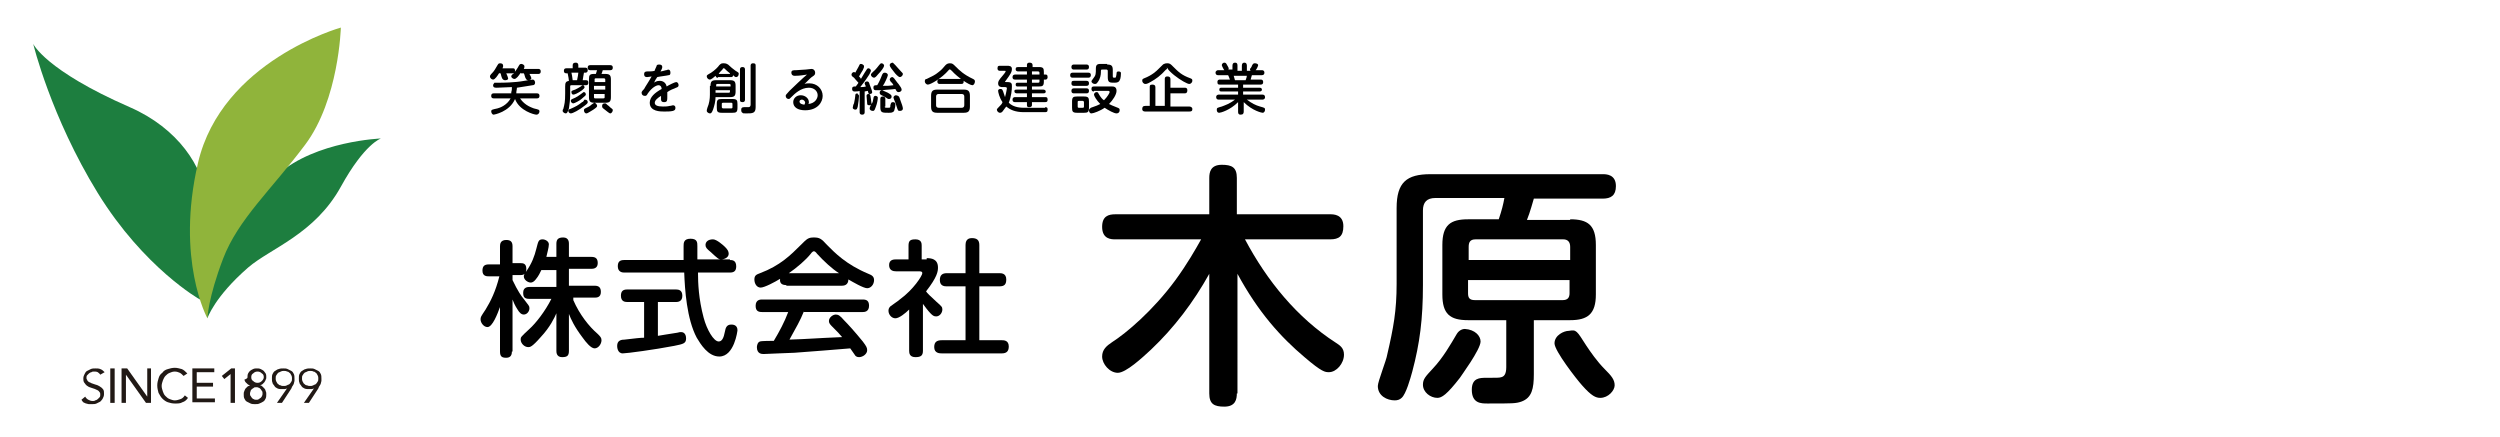 <?xml version="1.0" encoding="utf-8"?>
<!-- Generator: Adobe Illustrator 22.1.0, SVG Export Plug-In . SVG Version: 6.00 Build 0)  -->
<svg id="レイヤー_1" data-name="レイヤー 1" xmlns="http://www.w3.org/2000/svg" viewBox="0 0 399 69.74" x="0px"
	 y="0px" width="399px" height="69.74px">
<style type="text/css">
	.st0{fill:#211915;}
	.st1{fill:#1D7E3F;}
	.st2{fill:#90B43B;}
</style>
<title>木原</title>
<g>
	<g>
		<g>
			<g>
				<path class="st0" d="M16,59.8c-0.1-0.2-0.3-0.3-0.4-0.4c-0.2-0.1-0.4-0.1-0.6-0.1c-0.1,0-0.3,0-0.4,0.1c-0.1,0-0.3,0.1-0.4,0.2
					c-0.1,0.1-0.2,0.2-0.3,0.3c-0.1,0.1-0.1,0.3-0.1,0.4c0,0.1,0,0.2,0.1,0.3c0,0.1,0.1,0.2,0.2,0.3c0.1,0.1,0.2,0.1,0.4,0.2
					c0.1,0.1,0.3,0.1,0.5,0.2c0.2,0.1,0.4,0.1,0.6,0.2c0.2,0.1,0.4,0.2,0.5,0.3c0.2,0.1,0.3,0.3,0.4,0.4c0.1,0.2,0.1,0.4,0.1,0.7
					c0,0.3-0.1,0.5-0.2,0.7c-0.1,0.2-0.3,0.4-0.4,0.5c-0.2,0.1-0.4,0.2-0.6,0.3c-0.2,0.1-0.5,0.1-0.7,0.1c-0.2,0-0.3,0-0.5,0
					c-0.2,0-0.3-0.1-0.5-0.1c-0.1-0.1-0.3-0.1-0.4-0.2c-0.1-0.1-0.2-0.2-0.3-0.4l0.6-0.5c0.1,0.2,0.3,0.4,0.5,0.5
					c0.2,0.1,0.4,0.2,0.7,0.2c0.1,0,0.3,0,0.4-0.1c0.1,0,0.3-0.1,0.4-0.2c0.1-0.1,0.2-0.2,0.3-0.3c0.1-0.1,0.1-0.3,0.1-0.4
					c0-0.2,0-0.3-0.1-0.4c-0.1-0.1-0.1-0.2-0.3-0.3c-0.1-0.1-0.3-0.1-0.4-0.2c-0.2-0.1-0.4-0.1-0.6-0.2c-0.2-0.1-0.4-0.1-0.5-0.2
					c-0.2-0.1-0.3-0.2-0.4-0.3c-0.1-0.1-0.2-0.3-0.3-0.4c-0.1-0.2-0.1-0.4-0.1-0.6c0-0.3,0.1-0.5,0.2-0.7c0.1-0.2,0.2-0.4,0.4-0.5
					c0.2-0.1,0.4-0.2,0.6-0.3c0.2-0.1,0.5-0.1,0.7-0.1c0.3,0,0.6,0,0.8,0.1c0.3,0.1,0.5,0.3,0.7,0.5L16,59.8z"/>
				<path class="st0" d="M17.6,58.8h0.7v5.5h-0.7V58.8z"/>
				<path class="st0" d="M19.5,58.8h0.8l3.2,4.5h0v-4.5h0.6v5.5h-0.8l-3.2-4.5h0v4.5h-0.7V58.8z"/>
				<path class="st0" d="M29.3,60c-0.2-0.2-0.4-0.4-0.6-0.5c-0.2-0.1-0.5-0.2-0.8-0.2c-0.3,0-0.6,0.1-0.8,0.2
					c-0.3,0.1-0.5,0.3-0.7,0.5c-0.2,0.2-0.3,0.5-0.4,0.7c-0.1,0.3-0.2,0.6-0.2,0.9c0,0.3,0.1,0.6,0.2,0.9c0.1,0.3,0.2,0.5,0.4,0.7
					c0.2,0.2,0.4,0.4,0.7,0.5c0.3,0.1,0.5,0.2,0.8,0.2c0.3,0,0.6-0.1,0.9-0.2c0.3-0.1,0.5-0.3,0.7-0.6l0.5,0.4
					c-0.2,0.3-0.5,0.6-0.9,0.7c-0.3,0.2-0.7,0.2-1.2,0.2c-0.4,0-0.8-0.1-1.1-0.2c-0.3-0.1-0.6-0.3-0.9-0.6c-0.3-0.3-0.4-0.6-0.6-0.9
					c-0.1-0.4-0.2-0.7-0.2-1.2c0-0.4,0.1-0.8,0.2-1.1c0.1-0.4,0.3-0.7,0.6-0.9c0.2-0.3,0.5-0.5,0.9-0.6c0.3-0.1,0.7-0.2,1.1-0.2
					c0.4,0,0.7,0.1,1.1,0.2c0.3,0.1,0.6,0.4,0.9,0.7L29.3,60z"/>
				<path class="st0" d="M30.8,58.8h3.4v0.6h-2.8v1.7h2.6v0.6h-2.6v1.9h2.9v0.6h-3.6V58.8z"/>
				<path class="st0" d="M37.4,64.3h-0.6v-4.6h0l-1,0.8L35.4,60l1.5-1.2h0.6V64.3z"/>
				<path class="st0" d="M39.5,60.2c0-0.2,0-0.4,0.1-0.6c0.1-0.2,0.2-0.3,0.3-0.4c0.1-0.1,0.3-0.2,0.5-0.3c0.2-0.1,0.4-0.1,0.6-0.1
					c0.2,0,0.4,0,0.6,0.1c0.2,0.1,0.4,0.2,0.5,0.3c0.1,0.1,0.2,0.3,0.3,0.4c0.1,0.2,0.1,0.4,0.1,0.6c0,0.1,0,0.3-0.1,0.4
					c0,0.1-0.1,0.2-0.2,0.4c-0.1,0.1-0.2,0.2-0.3,0.3c-0.1,0.1-0.2,0.1-0.4,0.2v0c0.2,0,0.3,0.1,0.4,0.2c0.1,0.1,0.2,0.2,0.3,0.3
					c0.1,0.1,0.2,0.3,0.2,0.4c0.1,0.2,0.1,0.3,0.1,0.5c0,0.2,0,0.5-0.1,0.7c-0.1,0.2-0.2,0.4-0.4,0.5c-0.2,0.1-0.3,0.2-0.6,0.3
					c-0.2,0.1-0.4,0.1-0.7,0.1c-0.2,0-0.5,0-0.7-0.1c-0.2-0.1-0.4-0.2-0.6-0.3c-0.2-0.1-0.3-0.3-0.4-0.5c-0.1-0.2-0.1-0.4-0.1-0.7
					c0-0.2,0-0.3,0.1-0.5c0.1-0.2,0.1-0.3,0.2-0.4c0.1-0.1,0.2-0.2,0.3-0.3c0.1-0.1,0.3-0.1,0.4-0.2v0c-0.1,0-0.3-0.1-0.4-0.2
					c-0.1-0.1-0.2-0.2-0.3-0.3c-0.1-0.1-0.1-0.2-0.2-0.4C39.5,60.4,39.5,60.3,39.5,60.2z M39.9,62.8c0,0.2,0,0.3,0.1,0.4
					c0.1,0.1,0.1,0.2,0.2,0.3c0.1,0.1,0.2,0.2,0.3,0.2c0.1,0.1,0.3,0.1,0.4,0.1c0.2,0,0.3,0,0.4-0.1c0.1-0.1,0.2-0.1,0.3-0.2
					c0.1-0.1,0.2-0.2,0.2-0.3c0.1-0.1,0.1-0.3,0.1-0.4c0-0.2,0-0.3-0.1-0.4c-0.1-0.1-0.1-0.2-0.2-0.3c-0.1-0.1-0.2-0.2-0.3-0.2
					c-0.1-0.1-0.3-0.1-0.4-0.1c-0.2,0-0.3,0-0.4,0.1c-0.1,0.1-0.2,0.1-0.3,0.2c-0.1,0.1-0.2,0.2-0.2,0.3
					C40,62.5,39.9,62.6,39.9,62.8z M40.1,60.2c0,0.3,0.1,0.5,0.3,0.6c0.2,0.2,0.4,0.3,0.7,0.3c0.3,0,0.5-0.1,0.7-0.3
					c0.2-0.2,0.3-0.4,0.3-0.6c0-0.3-0.1-0.5-0.3-0.6c-0.2-0.2-0.4-0.3-0.7-0.3c-0.3,0-0.5,0.1-0.7,0.3
					C40.2,59.7,40.1,59.9,40.1,60.2z"/>
				<path class="st0" d="M45.8,62L45.8,62c-0.1,0-0.2,0.1-0.4,0.1c-0.1,0-0.3,0-0.4,0c-0.2,0-0.5,0-0.7-0.1
					c-0.2-0.1-0.4-0.2-0.5-0.4c-0.1-0.2-0.3-0.3-0.3-0.5c-0.1-0.2-0.1-0.4-0.1-0.7c0-0.3,0-0.5,0.1-0.7c0.1-0.2,0.2-0.4,0.4-0.5
					c0.2-0.1,0.4-0.3,0.6-0.3c0.2-0.1,0.5-0.1,0.7-0.1c0.3,0,0.5,0,0.7,0.1c0.2,0.1,0.4,0.2,0.6,0.3c0.2,0.1,0.3,0.3,0.4,0.5
					c0.1,0.2,0.1,0.5,0.1,0.7c0,0.2,0,0.3,0,0.4c0,0.1-0.1,0.3-0.1,0.4s-0.1,0.2-0.2,0.4c-0.1,0.1-0.1,0.2-0.2,0.4l-1.5,2.3h-0.8
					L45.8,62z M45.3,61.6c0.2,0,0.3,0,0.5-0.1c0.1-0.1,0.3-0.1,0.4-0.2c0.1-0.1,0.2-0.2,0.3-0.4c0.1-0.1,0.1-0.3,0.1-0.5
					c0-0.2,0-0.3-0.1-0.5c-0.1-0.1-0.1-0.3-0.3-0.4c-0.1-0.1-0.2-0.2-0.4-0.2c-0.1-0.1-0.3-0.1-0.5-0.1s-0.3,0-0.5,0.1
					c-0.1,0.1-0.3,0.1-0.4,0.2c-0.1,0.1-0.2,0.2-0.3,0.4c-0.1,0.1-0.1,0.3-0.1,0.5c0,0.2,0,0.3,0.1,0.5c0.1,0.1,0.1,0.3,0.3,0.4
					c0.1,0.1,0.2,0.2,0.4,0.2C44.9,61.6,45.1,61.6,45.3,61.6z"/>
				<path class="st0" d="M50.1,62L50.1,62c-0.1,0-0.2,0.1-0.4,0.1c-0.1,0-0.3,0-0.4,0c-0.2,0-0.5,0-0.7-0.1
					c-0.2-0.1-0.4-0.2-0.5-0.4c-0.1-0.2-0.3-0.3-0.3-0.5c-0.1-0.2-0.1-0.4-0.1-0.7c0-0.3,0-0.5,0.1-0.7c0.1-0.2,0.2-0.4,0.4-0.5
					c0.2-0.1,0.4-0.3,0.6-0.3c0.2-0.1,0.5-0.1,0.7-0.1c0.3,0,0.5,0,0.7,0.1c0.2,0.1,0.4,0.2,0.6,0.3c0.2,0.1,0.3,0.3,0.4,0.5
					c0.1,0.2,0.1,0.5,0.1,0.7c0,0.2,0,0.3,0,0.4c0,0.1-0.1,0.3-0.1,0.4c0,0.1-0.1,0.2-0.2,0.4c-0.1,0.1-0.1,0.2-0.2,0.4l-1.5,2.3
					h-0.8L50.1,62z M49.5,61.6c0.2,0,0.3,0,0.5-0.1c0.1-0.1,0.3-0.1,0.4-0.2c0.1-0.1,0.2-0.2,0.3-0.4c0.1-0.1,0.1-0.3,0.1-0.5
					c0-0.2,0-0.3-0.1-0.5c-0.1-0.1-0.1-0.3-0.3-0.4c-0.1-0.1-0.2-0.2-0.4-0.2c-0.1-0.1-0.3-0.1-0.5-0.1s-0.3,0-0.5,0.1
					c-0.1,0.1-0.3,0.1-0.4,0.2c-0.1,0.1-0.2,0.2-0.3,0.4c-0.1,0.1-0.1,0.3-0.1,0.5c0,0.2,0,0.3,0.1,0.5c0.1,0.1,0.1,0.3,0.3,0.4
					c0.1,0.1,0.2,0.2,0.4,0.2C49.2,61.6,49.3,61.6,49.5,61.6z"/>
			</g>
			<g>
				<path class="st1" d="M31.9,47.8c0,0-8.9-5-16.3-17C8.1,18.6,5.3,7,5.3,7s1.9,4.2,15.4,10.1c7.8,3.4,11.7,9.6,12.2,14.6
					C33.6,38.6,31.9,47.8,31.9,47.8z"/>
				<path class="st1" d="M33.1,50.8c0,0,1.1-3.4,6.5-8.1c3.6-3.1,10.6-5.3,14.8-12.9c3.8-6.9,6.4-7.7,6.4-7.7s-10.4,0.4-16.4,5.7
					s-11.3,8.2-11.5,15.1C32.8,49.7,33.1,50.8,33.1,50.8z"/>
				<path class="st2" d="M33.1,50.8c0,0-5.1-9.3-1.5-24.8C35.4,9.7,54.4,4.4,54.4,4.4s-0.3,11.5-5.7,18.7S38,35,35.6,41.3
					S33.1,50.8,33.1,50.8z"/>
			</g>
		</g>
	</g>
	<g>
		<g>
			<path d="M81.7,56.1c0,0.4-0.1,1-0.9,1c-0.7,0-1-0.2-1-1v-7.1c-0.4,1.1-1.2,3.2-2,3.2c-0.6,0-1.1-0.7-1.1-1.2c0-0.4,0-0.4,0.8-1.6
				c0.8-1.3,1.6-2.9,2.2-5.3H78c-0.3,0-1,0-1-0.9c0-0.7,0.3-1,1-1h1.8v-2.9c0-0.4,0.1-1,1-1c0.7,0,1,0.3,1,1V42h1.3
				c0.3,0,0.9,0,0.9,0.9c0,0.7-0.3,1-0.9,1h-1.3v0.8c0.8,1.7,1.5,2.7,1.7,2.9c0.9,1.2,1,1.2,1,1.6c0,0.5-0.4,1-0.9,1
				c-0.4,0-0.7-0.3-1-0.8c-0.4-0.6-0.7-1.3-0.8-1.6V56.1z M91.5,47.9c1,2.3,2.5,4.2,3.9,5.4c0.4,0.4,0.6,0.6,0.6,1
				c0,0.6-0.5,1.3-1.1,1.3c-0.6,0-1.4-1-1.9-1.7c-1.3-1.7-1.9-3-2.2-3.8v5.9c0,0.8-0.3,1-1.1,1c-0.9,0-0.9-0.8-0.9-1v-6
				c-0.3,0.7-1,2.2-2.5,3.8c-1.4,1.6-1.7,1.6-2,1.6c-0.6,0-1.2-0.6-1.2-1.2c0-0.4,0-0.4,1.4-1.7c1-0.9,2.5-2.8,3.5-4.8h-3.5
				c-0.8,0-1-0.3-1-1c0-0.9,0.8-0.9,1-0.9h4.3v-2.7h-2.4c-0.2,0.4-0.4,0.9-0.9,1.5c-0.3,0.4-0.6,0.5-0.8,0.5c-0.4,0-1.1-0.4-1.1-1
				c0-0.2,0.1-0.4,0.4-0.8c0.9-1.3,1.3-2.4,1.6-3.6c0.3-1.1,0.3-1.5,1-1.5c0.4,0,1,0.3,1,0.8c0,0.5-0.3,1.5-0.4,2h1.6v-2.1
				c0-0.7,0.3-1,1.1-1c0.9,0,0.9,0.8,0.9,1v2.1h3.6c0.7,0,1,0.3,1,1c0,0.9-0.8,0.9-1,0.9h-3.6v2.7h4.1c0.7,0,1,0.3,1,1
				c0,0.9-0.7,0.9-1,0.9H91.5z"/>
			<path d="M102.9,48.2h-2.8c-0.4,0-1-0.1-1-1c0-0.7,0.3-1,1-1h7.8c0.4,0,1,0.1,1,1c0,0.8-0.5,1-1,1H105v5.4
				c1.1-0.2,1.3-0.2,3.1-0.5c0.3-0.1,0.5-0.1,0.6-0.1c0.7,0,0.8,0.7,0.8,1c0,0.8-0.4,0.9-1.9,1.2c-3.1,0.6-7.6,1.2-8.2,1.2
				c-0.9,0-0.9-1.1-0.9-1.2c0-0.9,0.7-1,1.2-1c1.7-0.2,2.5-0.3,3.1-0.3V48.2z M116.5,41.5c0.3,0,1,0,1,1c0,0.7-0.3,1-1,1h-5.1
				c0,1.7,0.1,4.2,0.9,7.2c0.5,1.9,1.6,3.8,2.4,3.8c0.5,0,0.8-0.5,1-1.6c0.1-0.6,0.3-1.1,1-1.1c0.2,0,1,0,1,0.9
				c0,0.1-0.5,4.2-2.9,4.2c-1.8,0-3-2-3.6-3c-1.6-3-1.9-7.7-2-10.4h-9.6c-0.3,0-1-0.1-1-1c0-0.7,0.3-1,1-1h9.5c0-0.3,0-1.9,0-2.2
				c0-0.5,0-1.2,1.1-1.2c1.1,0,1.1,0.6,1.1,1.2v0.3c0,0.3,0,1.6,0,1.8H116.5z M115.7,39.4c0.4,0.4,0.6,0.7,0.6,1.1
				c0,0.6-0.7,0.9-1.2,0.9c-0.4,0-0.5-0.1-1.7-1.2c-0.6-0.5-0.8-0.7-0.8-1.1c0-0.5,0.4-0.9,1.2-0.9
				C114.4,38.2,115.5,39.2,115.7,39.4z"/>
			<path d="M125.5,45.5c-0.6,0-1.1-0.2-1-1c-0.8,0.5-2.5,1.4-3.1,1.4c-0.6,0-1-0.6-1-1.3c0-0.7,0.4-0.8,0.9-1
				c3.2-1.2,4.9-2.9,6.5-4.5c1-1,1.2-1.2,2.1-1.2c0.9,0,1.2,0.2,2.1,1.2c1.2,1.2,3,3.1,6.6,4.6c0.5,0.2,0.9,0.4,0.9,1
				c0,0.7-0.5,1.3-1.1,1.3c-0.6,0-2.3-1-3-1.4c0,0.9-0.7,1-1,1H125.5z M128.3,49.7c-0.6,1.5-1.2,2.5-2.3,4.5
				c3.2-0.1,3.7-0.2,8.4-0.4c-0.5-0.6-0.6-0.7-1.7-1.8c-0.4-0.4-0.4-0.6-0.4-0.8c0-0.5,0.6-1,1.1-1c0.4,0,0.7,0.2,1.3,0.9
				c0.6,0.6,1.7,1.8,3,3.4c0.6,0.8,0.7,1,0.7,1.4c0,0.6-0.7,1.1-1.3,1.1c-0.4,0-0.6-0.2-0.7-0.4c-0.1-0.1-0.6-0.9-0.7-1
				c-3.6,0.3-4.9,0.4-8.9,0.7c-0.7,0-4.4,0.2-4.9,0.2c-0.3,0-1.1,0-1.1-1.1c0-0.2,0.1-0.8,0.5-0.9c0.2-0.1,1.9-0.1,2.2-0.1
				c0.9-1.5,1.7-3,2.3-4.6h-4.2c-0.6,0-1-0.2-1-1c0-1,0.8-1,1-1h16.1c0.6,0,1,0.2,1,1c0,1-0.8,1-1,1H128.3z M133.9,43.6
				c-1.1-0.7-2.4-1.9-3.5-3.1c-0.2-0.3-0.4-0.4-0.5-0.4s-0.3,0.1-0.5,0.4c-0.8,1-2.2,2.2-3.5,3.1H133.9z"/>
			<path d="M147.9,41.2c0.7,0,1.8,0.1,1.8,1.5c0,0.6-0.1,1.5-1.9,3.8c0.1,0.2,0.7,0.8,1.7,1.7c0.8,0.7,0.9,0.8,0.9,1.2
				c0,0.5-0.4,1.1-1,1.1c-0.4,0-0.6-0.2-0.9-0.5c-0.4-0.4-0.9-1.1-1.2-1.5V56c0,0.8-0.4,1-1.2,1c-0.9,0-1-0.6-1-1v-6.6
				c-0.6,0.6-1.6,1.4-2.2,1.4s-1.1-0.6-1.1-1.2c0-0.3,0.1-0.5,0.3-0.7c0.1-0.1,1.3-0.9,1.5-1.1c2.2-1.6,3.6-3.8,3.6-4.2
				c0-0.3-0.3-0.3-0.6-0.3h-3.6c-0.4,0-1.1-0.1-1.1-1c0-0.9,0.8-0.9,1.1-0.9h2v-2.2c0-0.8,0.3-1,1.1-1c1,0,1,0.7,1,1v2.2H147.9z
				 M159.5,43.6c0.3,0,1.1,0,1.1,1c0,0.8-0.3,1.1-1.1,1.1h-3.2v8.6h3.6c0.3,0,1.1,0,1.1,1c0,0.8-0.4,1.1-1.1,1.1h-9.6
				c-0.3,0-1.2,0-1.2-1c0-0.8,0.4-1.1,1.2-1.1h3.8v-8.6h-3c-0.3,0-1.1,0-1.1-1c0-0.8,0.4-1.1,1.1-1.1h3v-4.5c0-0.4,0.1-1.1,1-1.1
				c0.8,0,1.2,0.3,1.2,1.1v4.5H159.5z"/>
		</g>
	</g>
	<g>
		<g>
			<path d="M197.4,62.8c0,0.9-0.2,2.1-2,2.1c-1.6,0-2.4-0.4-2.4-2.1V43.7c-2.5,4.5-5.6,8.6-9.3,12.1c-1.4,1.3-4,3.7-5.3,3.7
				c-1.3,0-2.5-1.4-2.5-2.6c0-1.1,0.7-1.7,1.6-2.3c2.2-1.4,6.5-5,10.1-9.9c1.9-2.6,3.2-4.9,4.1-6.5H178c-0.6,0-2.1,0-2.1-2
				c0-1.7,1-2,2.1-2H193v-5.8c0-0.9,0.2-2.1,2-2.1c1.6,0,2.4,0.4,2.4,2.1v5.8h14.9c0.5,0,2.1,0,2.1,1.9c0,1.6-0.7,2.1-2.1,2.1h-13.6
				c3.5,6.6,8.3,12.5,14.5,16.5c0.6,0.4,1.3,0.8,1.3,1.9c0,1.4-1.2,2.8-2.4,2.8c-0.6,0-1.1,0-3.9-2.4c-3.8-3.2-7.4-7.2-10.7-13.3
				V62.8z"/>
			<path d="M250.6,35c2.8,0,4.1,0.9,4.1,4.1V47c0,3.1-1.3,4.1-4.1,4.1h-5.8v8.6c0,2.3-0.3,3.8-2,4.4c-0.9,0.3-1.3,0.3-5.4,0.3
				c-1,0-2.5,0-2.5-2.2c0-1.9,1.3-1.9,2.3-1.9c1.7,0,2.1,0,2.4-0.1c0.4-0.1,0.8-0.4,0.8-1.6v-7.5h-6.1c-2.9,0-4.1-1-4.1-4.1v-7.9
				c0-3.2,1.3-4.1,4.1-4.1h4.9c0.5-1.5,0.7-2.3,0.9-3.4h-11c-1.4,0-2,0.7-2,2v11.9c0,5.4-0.5,9.3-1.7,13.8c-0.3,1.1-1,3.6-1.7,4.2
				c-0.3,0.3-0.7,0.4-1.1,0.4c-1.2,0-2.7-0.7-2.7-2.3c0-0.7,1.4-4.2,1.5-5c1-4.3,1.5-7,1.5-11.3V33.2c0-4.1,1.6-5.4,5.4-5.4h27.5
				c0.5,0,2.1,0,2.1,1.9c0,1.5-0.8,2-2.1,2h-11c-0.1,0.3-0.6,2.2-1.1,3.4H250.6z M236.3,54.5c0,1.3-3.2,5.6-3.3,5.8
				c-2.1,2.7-2.9,3.2-3.6,3.2c-1.1,0-2.3-0.9-2.3-2.1c0-0.9,0.4-1.3,1.6-2.6c1.6-1.7,2.8-3.8,3.8-5.5c0.3-0.5,0.8-0.8,1.3-0.8
				C235.4,52.6,236.3,53.6,236.3,54.5z M234.3,41.5h16.3v-2.1c0-0.8-0.4-1.2-1.1-1.2h-14c-0.9,0-1.1,0.5-1.1,1.2V41.5z M234.3,44.7
				v2.1c0,0.7,0.2,1.1,1.1,1.1h14c0.8,0,1.1-0.4,1.1-1.1v-2.1H234.3z M253.2,55.2c0.6,0.9,1.7,2.5,2.9,3.7c1.1,1.1,1.6,1.7,1.6,2.6
				c0,0.8-1,2-2.3,2c-0.7,0-1.4-0.3-2.9-2c-0.9-1-4.4-5.5-4.4-6.7c0-1.3,1.5-2,2.3-2C251.6,52.6,251.6,52.7,253.2,55.2z"/>
		</g>
	</g>
	<g>
		<g>
			<path d="M79.7,11.6c-0.3,0.5-0.7,1.1-1,1.1c-0.2,0-0.5-0.2-0.5-0.5c0-0.1,0-0.2,0.4-0.6c0.3-0.3,0.5-0.7,0.8-1.2
				c0.1-0.1,0.1-0.3,0.4-0.3c0.3,0,0.5,0.1,0.5,0.4c0,0.1,0,0.2-0.1,0.4h1.6c0.2,0,0.4,0,0.4,0.4c0,0.3-0.2,0.4-0.4,0.4h-1
				c0.1,0.2,0.3,0.7,0.3,0.8c0,0.3-0.4,0.3-0.5,0.3c-0.2,0-0.3-0.1-0.4-0.2c-0.1-0.1-0.3-0.8-0.3-0.9H79.7z M81.6,14.7
				c0.1-0.3,0.1-0.5,0.1-0.8c-0.3,0-2.1,0.1-2.4,0.1c-0.3,0-0.6,0-0.6-0.4c0-0.2,0.2-0.3,0.2-0.4c0.1,0,0.3,0,1,0
				c0.2,0,2.2,0,3.8-0.3c0.2,0,1.1-0.2,1.3-0.2c0.3,0,0.4,0.3,0.4,0.5c0,0.3-0.2,0.4-0.4,0.4c-0.1,0-1.1,0.2-2.5,0.4
				c0,0.3-0.1,0.5-0.1,0.9h3.3c0.1,0,0.4,0,0.4,0.4s-0.3,0.4-0.4,0.4h-2.7c0.8,1.2,2,1.5,2.2,1.6c0.8,0.2,0.9,0.2,0.9,0.5
				c0,0.1-0.1,0.5-0.5,0.5c-0.3,0-2.7-0.6-3.4-2.5c-0.9,2.1-3.4,2.5-3.4,2.5c-0.3,0-0.4-0.4-0.4-0.5c0-0.3,0.1-0.3,1-0.5
				c0.4-0.1,1.5-0.5,2.1-1.6h-2.7c-0.1,0-0.4,0-0.4-0.4c0-0.4,0.3-0.4,0.4-0.4H81.6z M83.1,11.6c-0.3,0.5-0.7,1-1,1
				c-0.2,0-0.5-0.2-0.5-0.4c0-0.1,0-0.2,0.4-0.5c0.3-0.4,0.6-0.8,0.8-1.2c0.1-0.1,0.1-0.3,0.4-0.3c0.1,0,0.5,0.1,0.5,0.4
				c0,0.1,0,0.2-0.1,0.4h2.3c0.1,0,0.4,0,0.4,0.4s-0.3,0.4-0.4,0.4h-1.4c0.1,0.2,0.3,0.5,0.3,0.7c0,0.2-0.3,0.3-0.5,0.3
				c-0.2,0-0.3-0.1-0.4-0.3c-0.1-0.1-0.2-0.7-0.3-0.8H83.1z"/>
			<path d="M91.4,10.8v-0.4c0-0.3,0.2-0.4,0.5-0.4c0.2,0,0.4,0.1,0.4,0.4v0.4h1.1c0.1,0,0.4,0,0.4,0.4c0,0.4-0.3,0.4-0.4,0.4h-0.2
				c-0.1,0.5-0.1,0.6-0.2,1.2h0.5c0.3,0,0.4,0.1,0.4,0.4c0,0.4-0.3,0.4-0.4,0.4h-2.3c-0.2,0-0.2,0.1-0.2,0.2V15
				c0,0.9-0.1,1.7-0.2,2.3c-0.2,0.6-0.3,0.8-0.5,0.8c-0.2,0-0.5-0.2-0.5-0.4c0-0.1,0-0.2,0.1-0.3c0.2-0.8,0.3-1.1,0.3-2.5v-1.1
				c0-0.6,0.1-0.8,0.6-0.9c0-0.1-0.1-0.8-0.2-1.2h-0.2c-0.1,0-0.4,0-0.4-0.4c0-0.4,0.3-0.4,0.4-0.4H91.4z M93.8,16.3
				c0,0.1,0,0.2-0.4,0.5c-1,0.8-2,1.3-2.3,1.3c-0.2,0-0.4-0.2-0.4-0.4c0-0.2,0.2-0.3,0.3-0.3c0.9-0.4,1.3-0.6,1.9-1.1
				c0.1,0,0.3-0.2,0.3-0.3c0,0,0.1-0.1,0.1-0.1C93.7,15.9,93.8,16.1,93.8,16.3z M93.5,15.1c0,0.1-0.1,0.2-0.7,0.7
				c-0.2,0.2-1.1,0.7-1.3,0.7c-0.2,0-0.4-0.2-0.4-0.4c0-0.2,0-0.2,0.7-0.5c0.2-0.1,0.7-0.4,1.2-0.8c0.1-0.1,0.1-0.1,0.2-0.1
				C93.4,14.7,93.5,14.9,93.5,15.1z M93.3,13.9c0,0.2-0.2,0.3-0.4,0.5c-0.7,0.5-1.2,0.7-1.4,0.7c-0.2,0-0.3-0.2-0.3-0.4
				c0-0.2,0-0.2,0.6-0.4c0.2-0.1,0.6-0.3,0.9-0.5c0.2-0.2,0.3-0.2,0.4-0.2C93.1,13.6,93.3,13.8,93.3,13.9z M91.2,11.6
				c0.1,0.4,0.1,0.5,0.2,1.2h0.7c0.1-0.5,0.2-1,0.2-1.2H91.2z M95.3,16.9c0,0.1,0,0.2-0.6,0.6c-0.2,0.1-0.9,0.6-1.1,0.6
				c-0.3,0-0.4-0.3-0.4-0.5c0-0.1,0-0.2,0.2-0.3c0.4-0.2,0.7-0.3,1-0.6c0.3-0.2,0.4-0.3,0.5-0.3C95.2,16.5,95.3,16.8,95.3,16.9z
				 M96.6,11.8c0.7,0,0.9,0.2,0.9,0.9v2.8c0,0.7-0.2,0.9-0.9,0.9h-1.7c-0.7,0-0.9-0.2-0.9-0.9v-2.8c0-0.7,0.1-0.9,0.8-0.9h0.3
				c0.1-0.2,0.1-0.4,0.2-0.6h-1.1c-0.1,0-0.4,0-0.4-0.4c0-0.4,0.3-0.4,0.4-0.4h3.2c0.1,0,0.4,0,0.4,0.4c0,0.4-0.3,0.4-0.4,0.4h-1.2
				c-0.1,0.3-0.1,0.4-0.2,0.6H96.6z M94.8,13.1h1.8v-0.4c0-0.1-0.1-0.2-0.2-0.2h-1.3c-0.2,0-0.2,0.1-0.2,0.2V13.1z M96.6,13.7h-1.8
				v0.6h1.8V13.7z M94.8,15v0.5c0,0.2,0.1,0.2,0.2,0.2h1.3c0.2,0,0.2-0.1,0.2-0.2V15H94.8z M97,16.8c0.2,0.1,0.3,0.3,0.6,0.5
				c0.1,0.1,0.2,0.1,0.2,0.3c0,0.2-0.2,0.5-0.4,0.5c-0.2,0-0.7-0.5-1-0.7c-0.3-0.2-0.3-0.3-0.3-0.5c0-0.2,0.1-0.4,0.4-0.4
				C96.7,16.5,96.7,16.5,97,16.8z"/>
			<path d="M104.8,10.5c0-0.1,0.1-0.2,0.4-0.2s0.5,0.1,0.5,0.4c0,0.2-0.2,0.6-0.3,0.7c0.2,0,0.5-0.1,0.9-0.2c0.2,0,0.3-0.1,0.3-0.1
				c0.3,0,0.4,0.2,0.4,0.5c0,0.3-0.1,0.4-0.3,0.4c-0.4,0.1-1.4,0.2-1.8,0.3c-0.1,0.1-0.4,0.6-0.5,0.9c0.1-0.1,0.4-0.3,0.9-0.3
				c0.1,0,0.9,0,1.1,0.9c0.3-0.2,1.3-0.7,1.5-0.7c0.3,0,0.4,0.3,0.4,0.5c0,0.2-0.1,0.3-0.4,0.4c-0.5,0.2-1,0.4-1.4,0.7
				c0,0.4,0,0.5,0,0.8c0,0.5,0,0.8-0.5,0.8c-0.5,0-0.5-0.3-0.5-0.5c0-0.1,0-0.4,0-0.5c-0.5,0.3-1,0.7-1,1.1c0,0.4,0.4,0.6,1.3,0.6
				c0.3,0,0.7,0,1.1-0.1c0.2,0,0.4-0.1,0.5-0.1c0.2,0,0.4,0.1,0.4,0.4c0,0.3-0.1,0.4-0.4,0.5c-0.4,0.1-0.9,0.1-1.4,0.1
				c-0.6,0-2.3,0-2.3-1.4c0-0.9,0.8-1.6,1.9-2.2c0-0.2-0.1-0.6-0.5-0.6c-0.3,0-1,0.3-1.7,1.3c-0.2,0.4-0.3,0.4-0.5,0.4
				c-0.3,0-0.5-0.2-0.5-0.5c0-0.1,0-0.2,0.4-0.6c0.2-0.4,0.7-1.1,1.2-2c-0.1,0-0.5,0.1-0.7,0.1c-0.2,0-0.5,0-0.5-0.5
				c0-0.3,0.2-0.4,0.5-0.4c0.5,0,0.8,0,1.2-0.1C104.4,11.3,104.8,10.6,104.8,10.5z"/>
			<path d="M114.6,12.4c-0.2,0-0.3,0-0.4-0.3c-0.2,0.2-0.7,0.6-0.9,0.6c-0.3,0-0.5-0.3-0.5-0.5c0-0.2,0-0.2,0.7-0.6
				c0.6-0.4,1.1-0.9,1.3-1.2c0.3-0.3,0.4-0.3,0.7-0.3c0.4,0,0.5,0.1,0.7,0.2c0.4,0.4,0.8,0.7,1.2,1c0.5,0.3,0.5,0.3,0.5,0.5
				c0,0.3-0.2,0.5-0.4,0.5c-0.1,0-0.2,0-0.5-0.3c0,0.3-0.2,0.3-0.4,0.3H114.6z M113.4,13.7c0-0.7,0.2-0.9,0.9-0.9h2.2
				c0.7,0,0.9,0.2,0.9,0.9v0.9c0,0.7-0.2,0.9-0.9,0.9h-2.3c0,0.7-0.2,1.4-0.4,2c-0.2,0.5-0.3,0.6-0.5,0.6c-0.2,0-0.5-0.2-0.5-0.4
				c0-0.1,0-0.2,0.1-0.5c0.3-0.7,0.4-1.4,0.4-2.1V13.7z M116.6,13.8v-0.2c0-0.2-0.1-0.2-0.2-0.2h-1.9c-0.2,0-0.2,0.1-0.2,0.2v0.2
				H116.6z M116.6,14.4h-2.4v0.4h2.1c0.2,0,0.2-0.1,0.2-0.2V14.4z M117.7,17.2c0,0.7-0.2,0.8-0.8,0.8h-1.7c-0.7,0-0.8-0.2-0.8-0.8
				v-0.6c0-0.7,0.2-0.8,0.8-0.8h1.7c0.7,0,0.8,0.2,0.8,0.8V17.2z M116.5,11.7c-0.4-0.3-0.6-0.5-0.8-0.7c-0.1-0.1-0.1-0.1-0.2-0.1
				c-0.1,0-0.1,0-0.2,0.2c-0.3,0.3-0.5,0.5-0.6,0.7H116.5z M116.9,16.6c0-0.2-0.1-0.2-0.2-0.2h-1.3c-0.2,0-0.2,0.1-0.2,0.2v0.5
				c0,0.1,0.1,0.2,0.2,0.2h1.3c0.2,0,0.2-0.1,0.2-0.2V16.6z M118.9,15.9c0,0.1,0,0.4-0.4,0.4c-0.4,0-0.4-0.2-0.4-0.4v-4.8
				c0-0.1,0-0.4,0.4-0.4c0.4,0,0.4,0.3,0.4,0.4V15.9z M119.8,10.5c0-0.1,0-0.4,0.4-0.4c0.4,0,0.4,0.2,0.4,0.4v6.6c0,1-0.5,1-1.5,1
				c-0.5,0-0.5,0-0.6-0.1c-0.2-0.1-0.2-0.3-0.2-0.5c0-0.4,0.3-0.4,0.6-0.4c0.1,0,0.6,0,0.6,0c0.2,0,0.3-0.2,0.3-0.4V10.5z"/>
			<path d="M130.5,15.2c0-0.6-0.5-1.2-1.4-1.2c-1.3,0-2.3,1-2.7,1.4c-0.3,0.3-0.4,0.4-0.5,0.4c-0.3,0-0.5-0.2-0.5-0.5
				c0-0.2,0.1-0.2,0.6-0.8c0.4-0.4,2.4-2.3,2.8-2.6c-1.2,0.2-1.7,0.2-2,0.2c-0.3,0-0.5-0.2-0.5-0.5c0-0.4,0.3-0.4,0.8-0.4
				c0.3,0,1.1-0.1,1.5-0.1c0.1,0,0.8-0.1,0.9-0.1c0.4,0,0.6,0.3,0.6,0.6c0,0.3-0.1,0.4-0.4,0.6c-0.3,0.2-0.4,0.3-1.3,1.2
				c0.3-0.1,0.5-0.1,0.8-0.1c1.2,0,2.1,0.9,2.1,2c0,1-0.8,2.3-2.8,2.3c-1.2,0-1.9-0.5-1.9-1.3c0-0.6,0.5-1.1,1.2-1.1
				c0.7,0,1.3,0.5,1.3,1.1c0,0.1,0,0.2-0.1,0.3C130.1,16.5,130.5,15.7,130.5,15.2z M128.5,16.4c0-0.3-0.3-0.5-0.5-0.5
				c-0.2,0-0.4,0.1-0.4,0.3c0,0.4,0.6,0.5,0.8,0.5C128.4,16.6,128.5,16.5,128.5,16.4z"/>
			<path d="M137.4,14.5c-0.5,0.1-0.8,0.1-1,0.1c-0.1,0-0.4,0-0.4-0.4c0-0.4,0.2-0.4,0.6-0.4c0.1-0.2,0.4-0.5,0.4-0.6
				c-0.4-0.4-0.6-0.7-0.7-0.8c-0.3-0.2-0.4-0.3-0.4-0.5c0-0.2,0.2-0.4,0.4-0.4c0.1,0,0.2,0.1,0.2,0.1c0.2-0.3,0.3-0.6,0.5-0.9
				c0.2-0.4,0.2-0.5,0.4-0.5c0.1,0,0.5,0.1,0.5,0.4c0,0.1,0,0.2-0.2,0.6c-0.1,0.2-0.4,0.6-0.6,1c0.1,0.1,0.3,0.3,0.3,0.4
				c0.2-0.3,0.4-0.7,0.6-1c0.4-0.6,0.4-0.7,0.6-0.7c0.2,0,0.4,0.2,0.4,0.4c0,0.1-0.3,0.7-0.4,0.8c-0.5,0.8-1,1.4-1.3,1.8
				c0.3,0,0.6,0,0.9-0.1c-0.1-0.2-0.2-0.4-0.2-0.5c0-0.2,0.2-0.3,0.4-0.3c0.2,0,0.3,0.1,0.4,0.5c0.1,0.3,0.4,1,0.4,1.2
				c0,0.3-0.3,0.3-0.4,0.3c-0.2,0-0.2-0.1-0.3-0.5c-0.1,0-0.4,0.1-0.5,0.1v3.3c0,0.1,0,0.4-0.4,0.4c-0.4,0-0.4-0.3-0.4-0.4V14.5z
				 M137,15.1c0.1,0.1,0.1,0.2,0.1,0.2c0,0.2-0.1,1.2-0.2,1.7c-0.1,0.3-0.1,0.5-0.4,0.5c-0.1,0-0.4-0.1-0.4-0.3
				c0-0.1,0.1-0.6,0.2-0.7c0.1-0.5,0.2-1,0.2-1.2c0-0.2,0-0.4,0.4-0.4C136.8,15,137,15.1,137,15.1z M139.4,15.7
				c0-0.2,0.1-0.4,0.3-0.4c0,0,0.4,0,0.4,0.3c0,0.2-0.1,0.9-0.3,1.4c-0.2,0.5-0.2,0.7-0.5,0.7c-0.2,0-0.5-0.1-0.5-0.4
				c0-0.1,0-0.1,0.2-0.6c-0.1,0.1-0.3,0.1-0.3,0.1c-0.3,0-0.3-0.2-0.3-0.3c0-0.1-0.1-1.2-0.1-1.2c0-0.3,0.3-0.3,0.3-0.3
				c0.3,0,0.3,0.1,0.4,0.8c0,0.2,0.1,0.6,0.1,0.8C139.3,16.3,139.3,16.2,139.4,15.7z M140.1,11.9c-0.3,0.4-0.5,0.5-0.6,0.5
				c-0.2,0-0.5-0.2-0.5-0.5c0-0.1,0.1-0.2,0.3-0.4c0.5-0.4,0.9-1,1-1.1c0.2-0.2,0.2-0.3,0.4-0.3c0.1,0,0.4,0.1,0.4,0.4
				C141.1,10.7,140.7,11.3,140.1,11.9z M139.8,14.4c-0.1,0-0.4,0-0.4-0.4c0-0.4,0.2-0.4,0.6-0.4c0.2-0.3,0.5-0.9,0.8-1.7
				c0.1-0.1,0.1-0.3,0.4-0.3c0.2,0,0.5,0.1,0.5,0.4c0,0.2-0.6,1.5-0.8,1.7c0.9,0,1,0,1.7-0.1c-0.2-0.3-0.2-0.4-0.4-0.5
				c-0.1-0.2-0.2-0.3-0.2-0.4c0-0.2,0.2-0.4,0.4-0.4c0.1,0,0.2,0.1,0.3,0.2c0.1,0.1,0.5,0.7,0.7,0.9c0.3,0.4,0.5,0.7,0.5,0.9
				c0,0.3-0.3,0.4-0.5,0.4c-0.2,0-0.3-0.1-0.5-0.5c-0.7,0.1-1.4,0.1-2.1,0.2c0.2,0.1,0.7,0.3,0.9,0.4c0.5,0.3,0.6,0.4,0.6,0.6
				c0,0.2-0.1,0.4-0.4,0.4c-0.1,0-0.2,0-0.3-0.1c-0.2-0.1-0.6-0.4-0.9-0.5c-0.2-0.1-0.3-0.2-0.3-0.4c0-0.1,0-0.3,0.3-0.4
				C140.5,14.4,140,14.4,139.8,14.4z M141.2,17c0,0.2,0.1,0.2,0.5,0.2c0.4,0,0.4,0,0.4-0.4c0.1-0.3,0.1-0.5,0.4-0.5
				c0.4,0,0.4,0.3,0.4,0.4c0,0.3-0.1,0.7-0.2,1c-0.2,0.3-0.5,0.3-0.9,0.3c-1,0-1.3,0-1.3-0.9v-1.3c0-0.1,0-0.4,0.4-0.4
				c0.3,0,0.4,0.2,0.4,0.4V17z M142.9,10.4c0.2,0.2,0.6,0.7,0.9,1c0.2,0.2,0.3,0.3,0.3,0.4c0,0.2-0.2,0.5-0.5,0.5
				c-0.2,0-0.7-0.5-0.9-0.8c-0.2-0.3-0.7-0.8-0.7-1.1s0.3-0.4,0.5-0.4C142.6,10.1,142.7,10.2,142.9,10.4z M143.7,16
				c0.2,0.5,0.4,1.1,0.4,1.3c0,0.4-0.4,0.4-0.5,0.4c-0.3,0-0.3-0.1-0.5-0.7c-0.1-0.4-0.2-0.6-0.4-1.1c0-0.1-0.1-0.2-0.1-0.3
				c0-0.3,0.3-0.4,0.4-0.4C143.4,15.3,143.5,15.3,143.7,16z"/>
			<path d="M151.4,11.2c-1.1,1.3-2.9,2.3-3.3,2.3c-0.3,0-0.5-0.3-0.5-0.5c0-0.3,0.1-0.4,0.3-0.4c1-0.5,1.3-0.6,1.9-1.1
				c0.4-0.3,0.7-0.6,1.1-1.1c0.2-0.2,0.4-0.3,0.7-0.3c0.4,0,0.5,0.1,0.9,0.5c0.6,0.6,1.3,1.3,2.8,2c0.2,0.1,0.3,0.2,0.3,0.4
				c0,0.3-0.2,0.6-0.4,0.6c-0.5,0-2.3-1.2-3.3-2.3c-0.2-0.2-0.2-0.2-0.3-0.2C151.6,11,151.5,11.1,151.4,11.2z M154.8,17
				c0,0.8-0.3,1-1,1h-4.2c-0.7,0-1-0.2-1-1v-1.7c0-0.8,0.3-1,1-1h4.2c0.7,0,1,0.2,1,1V17z M153.9,15.4c0-0.2-0.1-0.4-0.4-0.4h-3.7
				c-0.2,0-0.4,0.1-0.4,0.4v1.4c0,0.2,0.1,0.4,0.4,0.4h3.7c0.2,0,0.4-0.1,0.4-0.4V15.4z M153.4,12.6c0.1,0,0.4,0,0.4,0.4
				c0,0.3-0.1,0.4-0.4,0.4h-3.4c-0.1,0-0.4,0-0.4-0.4c0-0.3,0.2-0.4,0.4-0.4H153.4z"/>
			<path d="M166.8,17.1c0.4,0,0.4,0.2,0.4,0.4c0,0.4-0.2,0.4-0.5,0.4h-3.3c-1.4,0-2.2-0.4-2.8-0.9c-0.1,0.1-0.3,0.4-0.6,0.8
				c-0.1,0.1-0.2,0.2-0.4,0.2c-0.3,0-0.5-0.3-0.5-0.5c0-0.1,0.1-0.2,0.2-0.3c0.5-0.5,0.6-0.6,0.7-0.9c-0.5-0.7-0.7-1.6-0.7-1.8
				c0-0.3,0.3-0.3,0.4-0.3c0.3,0,0.3,0.2,0.4,0.4c0.1,0.3,0.2,0.6,0.3,0.9c0.2-0.7,0.3-1.4,0.3-1.4c0-0.2-0.2-0.2-0.3-0.2H160
				c-0.2,0-0.7,0-0.7-0.6c0-0.3,0.1-0.5,0.7-1.2c0.1-0.1,0.5-0.6,0.5-0.7c0-0.1,0-0.1-0.2-0.1h-0.7c-0.1,0-0.4,0-0.4-0.4
				c0-0.4,0.2-0.4,0.4-0.4h1.2c0.2,0,0.7,0,0.7,0.5c0,0.5-0.2,0.8-1,1.9c0,0-0.1,0.1-0.1,0.1c0,0.1,0.1,0.1,0.2,0.1h0.2
				c0.7,0,0.7,0.3,0.7,0.7c0,0.5-0.1,1.6-0.5,2.6c0.8,0.8,2,0.8,2.6,0.8H166.8z M165.8,10.7c0.7,0,0.8,0.2,0.8,0.8v0.4h0.3
				c0.1,0,0.3,0,0.3,0.4c0,0.2-0.1,0.4-0.3,0.4h-0.3V13c0,0.7-0.2,0.8-0.8,0.8h-1.1v0.5h1.8c0.2,0,0.4,0.1,0.4,0.3
				c0,0.2-0.1,0.3-0.4,0.3h-1.8v0.6h2.1c0.2,0,0.4,0,0.4,0.4c0,0.3-0.1,0.4-0.4,0.4h-2.1v0.5c0,0.2-0.2,0.3-0.4,0.3
				c-0.2,0-0.4,0-0.4-0.3v-0.5h-1.9c-0.1,0-0.4,0-0.4-0.4c0-0.3,0.2-0.4,0.4-0.4h1.9v-0.6h-1.6c-0.2,0-0.4-0.1-0.4-0.3
				c0-0.2,0-0.3,0.4-0.3h1.6v-0.5h-1.5c-0.1,0-0.3,0-0.3-0.3c0-0.2,0.1-0.3,0.3-0.3h1.5v-0.5h-1.9c-0.1,0-0.4,0-0.4-0.4
				c0-0.3,0.2-0.4,0.4-0.4h1.9v-0.5h-1.4c-0.2,0-0.4-0.1-0.4-0.3c0-0.2,0-0.4,0.4-0.4h1.4v-0.3c0-0.1,0-0.4,0.4-0.4
				c0.3,0,0.5,0.1,0.5,0.4v0.3H165.8z M164.7,11.3v0.6h1.2v-0.3c0-0.1-0.1-0.2-0.2-0.2H164.7z M164.7,12.6v0.6h1
				c0.2,0,0.2-0.1,0.2-0.2v-0.3H164.7z"/>
			<path d="M173.7,11.6c0.1,0,0.4,0,0.4,0.4c0,0.3-0.2,0.4-0.4,0.4h-2.5c-0.1,0-0.4,0-0.4-0.4c0-0.4,0.3-0.4,0.4-0.4H173.7z
				 M173.4,10.3c0.1,0,0.4,0,0.4,0.4c0,0.4-0.3,0.4-0.4,0.4h-2c-0.1,0-0.4,0-0.4-0.4s0.3-0.4,0.4-0.4H173.4z M173.4,12.9
				c0.1,0,0.4,0,0.4,0.4c0,0.4-0.3,0.4-0.4,0.4h-2c-0.1,0-0.4,0-0.4-0.4c0-0.4,0.2-0.4,0.4-0.4H173.4z M173.4,14.1
				c0.1,0,0.4,0,0.4,0.4c0,0.4-0.3,0.4-0.4,0.4h-2c-0.1,0-0.4,0-0.4-0.4c0-0.4,0.3-0.4,0.4-0.4H173.4z M173.8,17.2
				c0,0.7-0.2,0.8-0.8,0.8h-1.1c-0.7,0-0.8-0.2-0.8-0.8v-1c0-0.7,0.2-0.8,0.8-0.8h1.1c0.7,0,0.8,0.2,0.8,0.8V17.2z M173,16.3
				c0-0.1-0.1-0.2-0.2-0.2h-0.6c-0.2,0-0.2,0.1-0.2,0.2V17c0,0.2,0.1,0.2,0.2,0.2h0.6c0.2,0,0.2-0.1,0.2-0.2V16.3z M174.6,14.6
				c-0.1,0-0.4,0-0.4-0.4c0-0.3,0.1-0.4,0.4-0.4h2.8c0.3,0,0.8,0,0.8,0.7c0,0.6-0.6,1.5-1.2,2.1c0.2,0.1,0.6,0.3,1.4,0.6
				c0.2,0.1,0.3,0.1,0.3,0.4c0,0.3-0.2,0.5-0.5,0.5c-0.4,0-1.3-0.5-1.9-0.9c-0.7,0.5-1.8,0.9-2.1,0.9c-0.3,0-0.4-0.3-0.4-0.5
				c0-0.2,0.2-0.3,0.3-0.4c0.9-0.3,1.1-0.4,1.5-0.6c-0.6-0.6-1-1.3-1-1.5c0-0.2,0.2-0.4,0.4-0.4c0.2,0,0.3,0.1,0.3,0.2
				c0.4,0.7,0.7,1,0.9,1.1c0.6-0.6,0.9-1.2,0.9-1.3c0-0.2-0.2-0.2-0.2-0.2H174.6z M176.7,10.3c0.7,0,0.9,0.2,0.9,0.9v1
				c0,0.2,0.1,0.2,0.3,0.2c0.2,0,0.2,0,0.3-0.6c0-0.2,0-0.4,0.3-0.4c0.4,0,0.4,0.2,0.4,0.3c0,0.1,0,0.8-0.2,1.1
				c-0.1,0.3-0.4,0.4-0.8,0.4c-0.8,0-1.1,0-1.1-0.9v-1c0-0.1-0.1-0.2-0.2-0.2h-0.6c-0.3,0-0.3,0-0.3,0.5c0,0.3-0.1,1-0.5,1.5
				c-0.2,0.3-0.3,0.3-0.5,0.3c-0.2,0-0.5-0.2-0.5-0.4c0-0.1,0-0.1,0.3-0.5c0.4-0.5,0.4-0.7,0.4-1.6c0-0.7,0.4-0.7,0.9-0.7H176.7z"/>
			<path d="M186.1,11.1c-0.9,1-1.6,1.5-2.5,2c-0.5,0.3-0.7,0.3-0.8,0.3c-0.3,0-0.5-0.3-0.5-0.5c0-0.3,0.1-0.3,0.3-0.4
				c1.3-0.5,2-1.2,2.2-1.4c0.8-0.8,0.9-0.9,1-0.9c0.2-0.1,0.4-0.1,0.5-0.1c0.4,0,0.5,0.1,0.9,0.5c0.9,0.9,1.4,1.4,2.8,1.9
				c0.2,0.1,0.3,0.1,0.3,0.4c0,0.2-0.2,0.5-0.5,0.5c-0.3,0-1.4-0.6-2.4-1.4c-0.5-0.4-1-0.9-1-1c-0.1-0.1-0.1-0.2-0.2-0.2
				C186.3,11,186.3,11,186.1,11.1z M186.9,17h2.9c0.2,0,0.5,0.1,0.5,0.4c0,0.3-0.1,0.4-0.5,0.4h-7c-0.1,0-0.5,0-0.5-0.4
				c0-0.3,0.1-0.5,0.5-0.5h0.7v-3c0-0.2,0-0.4,0.4-0.4c0.3,0,0.5,0.1,0.5,0.4v3h1.5v-4.3c0-0.1,0-0.4,0.4-0.4c0.3,0,0.5,0.1,0.5,0.4
				v1.4h2.3c0.1,0,0.4,0,0.4,0.4c0,0.3-0.1,0.5-0.4,0.5h-2.3V17z"/>
			<path d="M196.7,11.3v-0.8c0-0.3,0.1-0.5,0.4-0.5c0.4,0,0.4,0.3,0.4,0.5v0.8h0.7v-0.8c0-0.3,0.1-0.5,0.4-0.5
				c0.4,0,0.4,0.4,0.4,0.5v0.8h0.6c0,0-0.1-0.1-0.1-0.2c0-0.1,0-0.2,0.1-0.2c0.1-0.2,0.2-0.3,0.2-0.4c0.2-0.4,0.3-0.4,0.5-0.4
				c0.2,0,0.5,0.1,0.5,0.3c0,0.1-0.2,0.6-0.4,0.8h1c0.2,0,0.4,0.1,0.4,0.4c0,0.2-0.1,0.4-0.4,0.4h-1.6c-0.1,0.4-0.1,0.4-0.2,0.7h1.6
				c0.1,0,0.4,0,0.4,0.4c0,0.4-0.3,0.4-0.4,0.4h-2.8V14h2.6c0.1,0,0.4,0,0.4,0.3c0,0.3-0.3,0.3-0.4,0.3h-2.6v0.5h3.1
				c0.2,0,0.4,0.1,0.4,0.4c0,0.4-0.4,0.4-0.4,0.4H199c0.8,0.6,1.4,0.9,2.1,1.1c0.7,0.2,0.8,0.2,0.8,0.5c0,0.2-0.1,0.5-0.4,0.5
				c-0.1,0-1.6-0.3-3-1.7v1.5c0,0.3-0.1,0.5-0.5,0.5c-0.4,0-0.4-0.3-0.4-0.5v-1.5c-1.3,1.3-2.8,1.7-3,1.7c-0.4,0-0.4-0.4-0.4-0.5
				c0-0.3,0.1-0.3,0.8-0.5c0.5-0.2,1.2-0.4,2.1-1.1h-2.6c-0.2,0-0.4-0.1-0.4-0.4c0-0.4,0.4-0.4,0.4-0.4h3.1v-0.5h-2.6
				c-0.2,0-0.4,0-0.4-0.3c0-0.3,0.2-0.3,0.4-0.3h2.6v-0.5h-2.9c-0.2,0-0.4,0-0.4-0.4c0-0.4,0.3-0.4,0.4-0.4h1.6
				c-0.1-0.2-0.2-0.6-0.3-0.7h-1.6c-0.2,0-0.4-0.1-0.4-0.4c0-0.3,0.3-0.4,0.4-0.4h1c-0.1-0.1-0.4-0.7-0.4-0.8c0-0.2,0.2-0.4,0.4-0.4
				c0.2,0,0.3,0.1,0.4,0.3c0.1,0.2,0.3,0.5,0.3,0.6c0,0.1,0,0.2-0.1,0.2H196.7z M198.8,12.8c0.1-0.2,0.2-0.6,0.2-0.7h-2.1
				c0,0.1,0.2,0.6,0.2,0.7H198.8z"/>
		</g>
	</g>
</g>
</svg>
